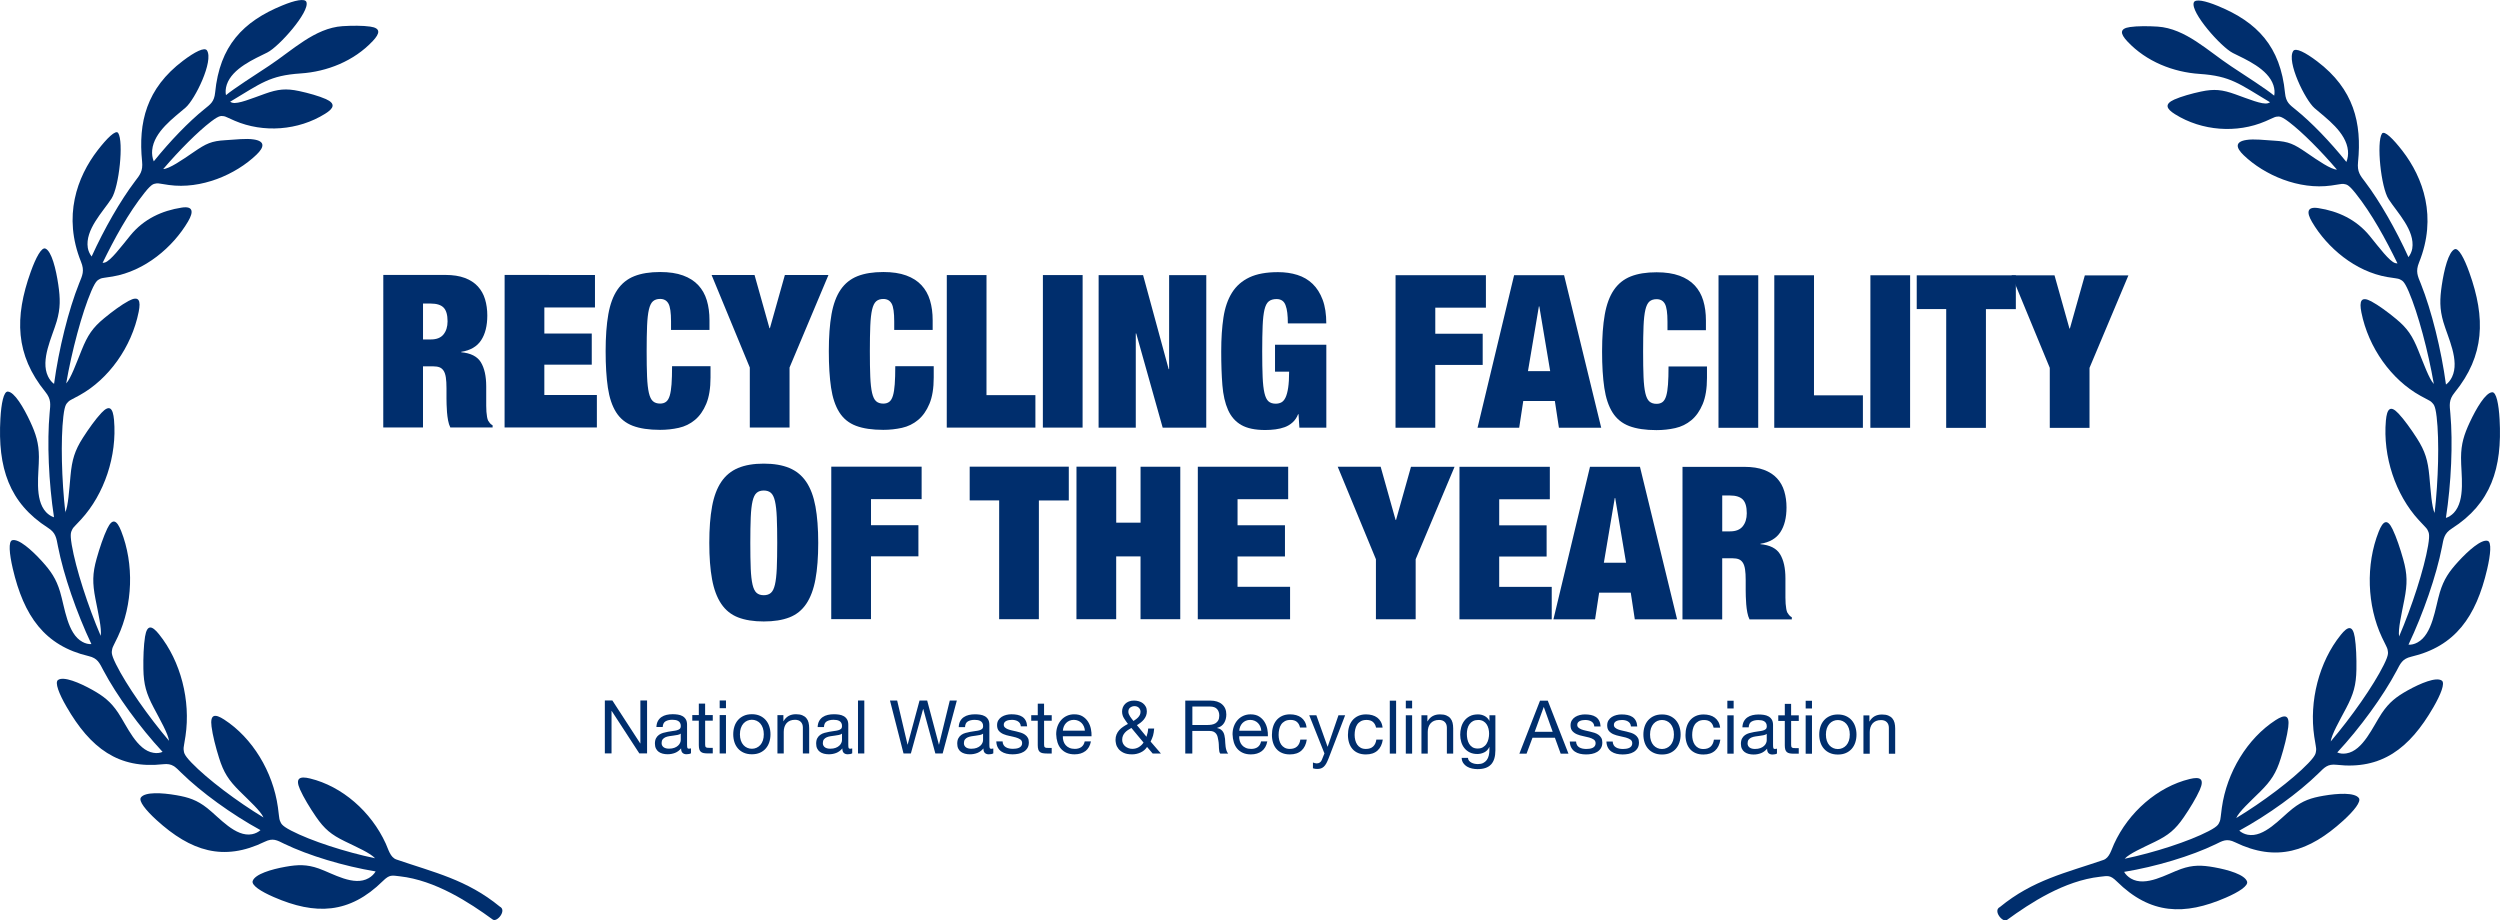 <?xml version="1.0" encoding="UTF-8"?> <svg xmlns="http://www.w3.org/2000/svg" id="Layer_2" data-name="Layer 2" viewBox="0 0 1920 706.89"><defs><style> .cls-1 { fill-rule: evenodd; } .cls-1, .cls-2 { fill: #002e6d; stroke-width: 0px; } </style></defs><g id="Layer_1-2" data-name="Layer 1"><g><g><path class="cls-1" d="M1869.76,394.17c2.9-24.99,3.71-55.79,1.59-73.98-1.16-9.99-2.63-9.71-4-11.44-.66-.84-3.9-2.23-8.46-4.8-22.3-12.34-39.93-36.94-45.34-64-1.77-8.81-.25-12.72,7.66-8.48,5.42,2.9,12.87,8.37,18.9,13.39,8.82,7.25,12.67,13.11,17.22,24.44,4.15,10.27,8.26,21.76,11.85,25.61-4.25-24.77-12.1-54.29-19.24-70.91-3.9-9.09-5.22-8.37-6.99-9.54-.86-.56-4.36-.84-9.38-1.68-24.68-4.19-46.31-22.5-57.92-42.3-4.46-7.59-3.8-12,4.87-10.65,15.15,2.35,29.09,8.71,39.47,21.43,7.35,9.04,15.1,19.42,19.46,20.76.61.17,1.22.28,1.82.28-8.91-18.25-19.65-38.17-32.32-54.01-6.03-7.53-7.09-6.47-9.12-7.03-.96-.28-4.36.56-9.43,1.23-24.78,3.45-51.29-7.94-67.25-23.28-6.18-5.92-6.64-10.38,2.03-11.72,5.98-.95,14.04.12,21.64.56,11,.62,15,2.63,24.53,9.16,9.17,6.31,18.75,12.89,23.41,13.06-12.41-14.51-26.5-28.68-36.73-36.5-7.09-5.41-7.85-4.13-9.83-4.13-.91,0-3.9,1.62-8.36,3.51-21.95,9.42-48.76,7.52-69.43-5.43-6.74-4.19-8.26-7.81-.55-11.27,5.27-2.34,13.43-4.63,20.48-6.13,10.19-2.17,16.37-1.5,26.45,2.13,9.88,3.52,20.62,8.04,24.83,6.87.66-.17,1.22-.45,1.77-.78-23.76-14.23-30.2-20.15-54.12-21.77-20.22-1.34-40.9-9.44-55.44-24.95-5.57-5.92-6.18-9.88,1.98-11.05,5.63-.84,14.09-.78,21.23-.33,21.39,1.4,38.71,18.76,56.5,30.48,10.89,7.2,27.01,17.53,33.04,22.55.51-2.4.31-5.19-.61-8.03-4.2-12.61-21.28-19.81-31.11-24.72-9.07-4.52-32.73-31.31-30.04-38.78,1.07-3.01,8.92-1.34,18.5,2.63,30.25,12.39,48.09,31.14,51.57,66.91.71,7.2,3.6,8.98,8.26,12.78,12.06,9.71,26.35,24.55,38.86,40.12,1.07-2.57,1.52-5.69,1.22-8.65-1.36-14.17-16.72-24.89-25.69-32.7-7.19-6.25-21.63-35.77-16.36-43.85,1.83-2.79,9.48,1.17,18.39,7.93,28.22,21.32,34.4,47.49,31.4,77.28-.76,7.64,1.57,10.27,5.52,15.45,11.09,14.68,23.51,36.32,33.18,57.64,1.47-1.9,2.53-4.18,2.94-6.58,2.23-14-11.55-27.67-18.18-37.94-5.88-9.04-9.42-43.69-5.11-50.32,1.83-2.79,8.72,4.13,15.71,13.17,16.01,20.76,26.85,50.89,12.8,85.75-2.84,7.03-1.07,10.38,1.42,16.51,8.15,20.42,15.65,50.55,19.24,77.27,1.82-1.28,3.45-3.29,4.66-5.8,6.03-12.61-3.18-30.29-6.68-42.29-2.94-10.1-2.73-17.57-1.21-28.01,1.78-12.11,5.18-25.89,9.94-27.84,2.94-1.17,7.3,6.81,11.25,17.91,12.56,35.04,11.79,63.77-11.28,92.16-4.66,5.74-3.9,9.48-3.3,16.23,2.02,22.2.7,53.45-3.42,80.06,2.08-.61,4.21-1.95,6.08-3.9,9.28-9.93,5.43-29.85,5.54-42.45.05-10.6,2.34-17.68,6.7-27.06,5.07-10.88,12.17-22.87,17.24-23.09,3.14-.17,5.01,8.98,5.67,20.81,2.12,37.6-6.66,64.66-36.61,83.79-6.03,3.85-6.39,7.7-7.66,14.28-4.26,21.81-14.36,51.04-25.71,74.97,2.18.17,4.56-.39,6.89-1.67,11.61-6.25,13.59-26.55,17.19-38.49,3.04-10.1,7.2-16.01,13.94-23.43,7.86-8.64,18-17.57,22.86-16.12,2.99.95,2.23,10.21-.46,21.76-8.52,36.48-24.49,59.24-58.35,67.21-6.84,1.62-8.21,5.13-11.3,10.99-10.19,19.24-27.94,43.68-45.48,62.53,2.03.89,4.46,1.17,6.99.73,12.82-2.01,20.38-20.64,27.17-30.79,5.73-8.53,11.31-12.77,19.87-17.57,9.93-5.52,22.05-10.59,26.3-7.53,2.58,1.9-.71,10.49-6.54,20.53-18.35,31.8-39.95,48.02-74.36,44.11-6.94-.78-9.28,2.12-13.84,6.58-15.11,14.84-38.83,32.02-60.83,44,1.67,1.51,3.9,2.63,6.44,3.13,12.72,2.46,25.14-12.72,34.47-20.02,7.86-6.19,14.34-8.31,23.82-9.92,11-1.89,23.92-2.61,27.11,1.79,1.93,2.68-3.65,9.71-11.97,17.29-26.36,23.98-51.45,32.06-83.12,16.66-6.39-3.13-9.43-1.18-15,1.56-18.55,8.98-45.97,17.23-70.2,21.18,1.17,2.01,2.99,3.8,5.27,5.14,11.45,6.64,27.52-3.51,38.42-7.35,9.17-3.23,16.02-3.01,25.44-1.33,11,1.96,23.51,5.69,25.29,10.94,1.11,3.23-6.18,8.03-16.27,12.38-31.83,13.83-57.93,13.04-83.72-12.41-5.22-5.14-6.89-4.3-12.97-3.63-27.37,3.06-53.42,20.07-71.42,33.18-3.24,2.4-11.05-7.14-5.42-9.93,25.35-20.81,50.79-26.27,79.42-36.13,4.76-1.61,6.18-7.86,8.21-12.27,11.21-24.54,33.56-43.96,58.14-49.92,8.01-1.95,11.55-.28,7.7,8.42-2.64,5.97-7.61,14.17-12.17,20.81-6.59,9.65-11.91,13.94-22.2,18.96-9.33,4.57-19.77,9.09-23.27,13.05,22.5-4.68,49.31-13.32,64.42-21.18,8.26-4.29,7.6-5.75,8.67-7.7.51-.95.76-4.79,1.52-10.32,3.81-27.17,19.58-53.22,41.32-67.27,7.1-4.57,10.9-4.18,9.68,5.36-.81,6.58-3.25,16.07-5.73,23.93-3.55,11.44-7.45,17.29-15.77,25.6-7.6,7.53-16.27,15.34-18.45,20.31,20.07-12.1,43.19-29.45,55.3-42.05,6.64-6.92,5.63-8.03,6.08-10.26.2-1.06-.66-4.8-1.47-10.32-4-27.11,3.66-57.29,20.39-78.04,5.42-6.75,9.17-7.7,10.74,1.84,1.06,6.53,1.41,16.35,1.26,24.72-.21,12.11-2.24,18.97-7.86,29.68-5.12,9.71-11.15,20.14-11.87,25.6,15.66-18.35,32.8-42.73,40.76-58.79,4.41-8.87,3.09-9.54,2.89-11.83-.1-1.06-1.98-4.35-4.31-9.32-11.45-24.44-12.55-55.74-2.51-81.12,3.3-8.26,6.59-10.43,10.69-1.89,2.84,5.86,5.93,15.06,8.15,23.04,3.24,11.55,3.24,18.8.9,30.91-2.13,10.99-4.97,22.93-4.06,28.4,9.79-22.76,19.22-51.77,22.27-69.79,1.68-9.87.26-10.15-.55-12.27-.41-1-3.09-3.46-6.69-7.42-17.73-19.36-27.61-48.71-25.17-76.33.81-8.98,3.35-12.16,9.63-5.46,4.36,4.58,9.88,12.33,14.24,19.14,6.33,9.93,8.36,16.8,9.52,29.07,1.06,11.16,1.72,23.49,4.1,28.4l-.15.06Z"></path><path class="cls-1" d="M50.05,393.64c2.38-4.91,3.05-17.24,4.11-28.4,1.17-12.27,3.2-19.13,9.53-29.06,4.36-6.81,9.89-14.56,14.25-19.13,6.29-6.69,8.82-3.51,9.63,5.47,2.43,27.62-7.47,56.96-25.21,76.31-3.6,3.96-6.29,6.41-6.69,7.42-.81,2.12-2.23,2.4-.56,12.27,3.04,18.02,12.46,47.03,22.23,69.8.91-5.47-1.92-17.41-4.05-28.4-2.33-12.11-2.33-19.36.92-30.91,2.23-7.98,5.33-17.18,8.17-23.04,4.11-8.53,7.4-6.36,10.69,1.9,10.03,25.39,8.9,56.68-2.56,81.12-2.33,4.96-4.21,8.26-4.31,9.32-.2,2.29-1.52,2.96,2.89,11.83,7.95,16.07,25.08,40.45,40.73,58.81-.71-5.47-6.74-15.9-11.85-25.61-5.62-10.71-7.65-17.58-7.85-29.68-.15-8.37.21-18.19,1.27-24.71,1.57-9.54,5.32-8.59,10.74-1.84,16.72,20.76,24.36,50.94,20.35,78.05-.81,5.52-1.67,9.26-1.47,10.32.46,2.23-.56,3.35,6.08,10.27,12.11,12.61,35.21,29.97,55.28,42.08-2.18-4.97-10.84-12.78-18.44-20.32-8.31-8.31-12.21-14.17-15.75-25.61-2.48-7.87-4.91-17.35-5.72-23.94-1.21-9.54,2.59-9.93,9.68-5.35,21.74,14.06,37.49,40.12,41.29,67.29.76,5.52,1.01,9.37,1.52,10.32,1.06,1.95.4,3.41,8.66,7.7,15.1,7.87,41.91,16.52,64.41,21.22-3.5-3.96-13.93-8.49-23.26-13.06-10.29-5.02-15.61-9.32-22.19-18.97-4.56-6.64-9.52-14.84-12.16-20.81-3.85-8.7-.3-10.38,7.71-8.42,24.58,5.97,46.92,25.4,58.12,49.95,2.03,4.41,3.44,10.66,8.21,12.27,28.63,9.88,54.07,15.36,79.41,36.18,5.62,2.79-2.18,12.33-5.43,9.93-17.99-13.11-44.03-30.14-71.4-33.21-6.08-.67-7.75-1.51-12.97,3.62-25.8,25.43-51.9,26.21-83.73,12.36-10.08-4.35-17.38-9.15-16.26-12.39,1.78-5.25,14.29-8.98,25.29-10.93,9.43-1.67,16.27-1.89,25.44,1.35,10.9,3.85,26.96,14.01,38.41,7.37,2.28-1.34,4.11-3.12,5.27-5.13-24.22-3.97-51.64-12.23-70.19-21.22-5.57-2.74-8.61-4.69-15-1.56-31.68,15.39-56.76,7.29-83.11-16.7-8.31-7.59-13.88-14.62-11.96-17.3,3.19-4.41,16.12-3.68,27.11-1.78,9.48,1.62,15.96,3.74,23.82,9.94,9.32,7.31,21.74,22.49,34.46,20.04,2.53-.5,4.76-1.62,6.44-3.13-21.99-12-45.71-29.19-60.8-44.03-4.56-4.46-6.89-7.37-13.83-6.59-34.41,3.9-56-12.34-74.34-44.15-5.83-10.04-9.12-18.64-6.53-20.53,4.26-3.07,16.37,2.01,26.3,7.54,8.56,4.8,14.14,9.04,19.86,17.58,6.79,10.16,14.33,28.79,27.16,30.8,2.53.45,4.97.17,6.99-.72-17.53-18.86-35.26-43.3-45.44-62.55-3.09-5.86-4.46-9.37-11.3-10.99-33.85-7.99-49.81-30.75-58.31-67.24-2.68-11.55-3.44-20.81-.45-21.76,4.87-1.45,15,7.48,22.85,16.13,6.74,7.42,10.89,13.34,13.93,23.44,3.6,11.94,5.57,32.25,17.17,38.5,2.33,1.28,4.71,1.84,6.89,1.68-11.35-23.94-21.42-53.17-25.67-74.99-1.27-6.58-1.62-10.43-7.65-14.28C6.93,386.21-1.83,359.15.31,321.55c.66-11.83,2.54-20.98,5.68-20.81,5.07.22,12.16,12.22,17.22,23.1,4.36,9.37,6.63,16.46,6.68,27.06.1,12.61-3.76,32.52,5.51,42.46,1.87,1.95,4,3.29,6.08,3.91-4.1-26.61-5.41-57.86-3.37-80.06.61-6.75,1.37-10.49-3.29-16.24-23.05-28.4-23.8-57.13-11.23-92.17,3.96-11.1,8.32-19.08,11.26-17.91,4.76,1.95,8.16,15.73,9.93,27.84,1.52,10.43,1.72,17.91-1.22,28.01-3.5,11.99-12.73,29.68-6.7,42.29,1.22,2.51,2.84,4.52,4.66,5.8,3.61-26.72,11.11-56.85,19.28-77.26,2.49-6.14,4.26-9.48,1.42-16.51-14.03-34.87-3.18-65,12.84-85.74,7-9.04,13.89-15.95,15.71-13.16,4.31,6.64.75,41.28-5.13,50.32-6.64,10.26-20.43,23.93-18.2,37.93.41,2.4,1.47,4.69,2.94,6.58,9.69-21.31,22.11-42.95,33.21-57.62,3.95-5.19,6.29-7.81,5.53-15.45-2.98-29.79,3.21-55.96,31.44-77.26,8.92-6.75,16.57-10.71,18.4-7.92,5.27,8.09-9.18,37.6-16.38,43.85-8.97,7.81-24.33,18.52-25.7,32.69-.3,2.96.15,6.08,1.21,8.65,12.52-15.56,26.82-30.4,38.88-40.1,4.66-3.79,7.55-5.58,8.26-12.77,3.51-35.76,21.35-54.5,51.61-66.88,9.58-3.96,17.44-5.63,18.5-2.62,2.68,7.48-20.99,34.25-30.06,38.77-9.83,4.91-26.91,12.1-31.12,24.71-.91,2.85-1.12,5.63-.61,8.03,6.03-5.02,22.15-15.34,33.05-22.53,17.79-11.71,35.13-29.06,56.52-30.45,7.15-.44,15.61-.5,21.23.34,8.16,1.17,7.55,5.13,1.97,11.05-14.55,15.51-35.23,23.59-55.45,24.92-23.92,1.61-30.36,7.52-54.13,21.74.56.33,1.11.61,1.77.78,4.21,1.17,14.95-3.34,24.83-6.86,10.09-3.62,16.27-4.29,26.46-2.11,7.04,1.51,15.2,3.8,20.47,6.14,7.7,3.46,6.18,7.09-.56,11.27-20.68,12.94-47.49,14.83-69.43,5.39-4.46-1.9-7.45-3.52-8.36-3.52-1.98,0-2.74-1.28-9.83,4.13-10.24,7.81-24.33,21.97-36.75,36.48,4.66-.17,14.24-6.75,23.42-13.05,9.53-6.53,13.53-8.53,24.53-9.14,7.6-.44,15.66-1.5,21.64-.55,8.67,1.34,8.21,5.8,2.02,11.72-15.97,15.34-42.48,26.71-67.26,23.25-5.07-.67-8.46-1.51-9.43-1.23-2.03.56-3.09-.5-9.12,7.03-12.67,15.84-23.42,35.75-32.35,54,.61,0,1.22-.11,1.82-.28,4.36-1.34,12.12-11.71,19.47-20.75,10.39-12.72,24.33-19.07,39.49-21.41,8.67-1.34,9.32,3.07,4.86,10.66-11.61,19.8-33.26,38.1-57.94,42.27-5.02.84-8.51,1.11-9.38,1.67-1.77,1.17-3.09.45-7,9.54-7.15,16.62-15.01,46.13-19.28,70.9,3.6-3.85,7.71-15.34,11.87-25.6,4.56-11.32,8.42-17.18,17.24-24.43,6.03-5.02,13.48-10.49,18.91-13.38,7.91-4.24,9.43-.33,7.65,8.48-5.43,27.06-23.07,51.66-45.37,63.98-4.56,2.56-7.81,3.96-8.46,4.8-1.37,1.73-2.84,1.45-4.01,11.44-2.13,18.19-1.33,48.98,1.55,73.98l-.15-.06Z"></path></g><g><path class="cls-2" d="M342.1,211.15c5.8,0,10.75.77,14.85,2.3s7.44,3.69,10,6.48c2.57,2.79,4.43,6.1,5.58,9.92,1.15,3.83,1.72,7.99,1.72,12.47,0,7.87-1.59,14.22-4.76,19.03s-8.26,7.76-15.26,8.85v.33c7.33.66,12.36,3.23,15.09,7.71,2.73,4.49,4.1,10.66,4.1,18.54v10.01c0,1.53,0,3.12,0,4.76,0,1.64.05,3.2.16,4.67.11,1.48.27,2.82.49,4.02.22,1.21.49,2.13.82,2.79.44.66.87,1.29,1.31,1.89.44.6,1.15,1.18,2.13,1.72v1.64h-32.48c-.77-1.54-1.34-3.34-1.72-5.42-.38-2.07-.66-4.15-.82-6.23-.16-2.07-.27-4.07-.32-5.99-.06-1.91-.08-3.47-.08-4.67v-7.87c0-3.28-.16-6.01-.49-8.2-.33-2.19-.9-3.91-1.72-5.17-.82-1.26-1.86-2.13-3.11-2.63-1.26-.49-2.82-.74-4.68-.74h-8.04s0,46.92,0,46.92h-30.52s.03-117.14.03-117.14h47.74ZM330.93,260.69c4.37,0,7.6-1.28,9.68-3.85,2.08-2.57,3.12-5.93,3.12-10.09,0-4.92-1.02-8.42-3.03-10.5-2.02-2.08-5.33-3.12-9.92-3.12h-5.9s0,27.56,0,27.56h6.07Z"></path><path class="cls-2" d="M456.94,211.18v24.94s-38.88,0-38.88,0v20.01s36.41,0,36.41,0v23.95s-36.42,0-36.42,0v23.29s40.35.01,40.35.01v24.94s-70.88-.02-70.88-.02l.03-117.13,69.4.02Z"></path><path class="cls-2" d="M513.37,233.18c-1.31-2.41-3.45-3.61-6.4-3.61-2.3,0-4.13.6-5.5,1.8-1.37,1.21-2.41,3.34-3.12,6.4-.71,3.06-1.17,7.19-1.39,12.38-.22,5.2-.33,11.73-.33,19.6,0,7.87.1,14.41.32,19.6.22,5.2.68,9.33,1.39,12.39.71,3.06,1.75,5.2,3.12,6.4,1.37,1.21,3.2,1.81,5.5,1.81,1.86,0,3.39-.46,4.6-1.39,1.2-.93,2.13-2.48,2.79-4.67.66-2.18,1.12-5.11,1.39-8.78.27-3.66.41-8.28.41-13.86h29.53v8.7c0,8.2-1.1,14.93-3.28,20.18-2.19,5.25-5.09,9.38-8.7,12.38-3.61,3.01-7.74,5.03-12.39,6.07-4.66,1.04-9.44,1.55-14.36,1.55-8.53,0-15.52-1.04-20.99-3.12-5.47-2.08-9.74-5.55-12.8-10.42-3.06-4.87-5.16-11.15-6.31-18.87-1.15-7.71-1.72-17.03-1.72-27.97,0-11.16.69-20.62,2.06-28.38,1.38-7.76,3.7-14.05,6.98-18.86,3.29-4.81,7.61-8.28,12.97-10.41,5.36-2.13,11.98-3.2,19.85-3.19,6.89,0,12.74.88,17.55,2.63,4.81,1.75,8.72,4.24,11.73,7.47,3.01,3.23,5.19,7.11,6.56,11.65,1.37,4.54,2.05,9.65,2.05,15.34v7.38h-29.53v-6.57c0-6.67-.65-11.21-1.96-13.62Z"></path><path class="cls-2" d="M546.51,211.2h32.98s11.47,40.86,11.47,40.86h.33l11.49-40.84h33.47s-29.88,71.04-29.88,71.04v46.1s-30.52,0-30.52,0v-46.1s-29.34-71.04-29.34-71.04Z"></path><path class="cls-2" d="M684.79,233.22c-1.31-2.41-3.45-3.61-6.4-3.61-2.3,0-4.13.6-5.5,1.8-1.37,1.21-2.41,3.34-3.12,6.39-.71,3.06-1.17,7.19-1.39,12.38-.22,5.2-.33,11.73-.33,19.6,0,7.87.1,14.41.32,19.6.22,5.2.68,9.33,1.39,12.39.71,3.07,1.75,5.2,3.12,6.4,1.37,1.21,3.2,1.8,5.5,1.8,1.86,0,3.39-.46,4.6-1.39,1.2-.93,2.13-2.49,2.79-4.68.66-2.18,1.12-5.11,1.39-8.78.27-3.66.41-8.28.41-13.86h29.53v8.7c0,8.2-1.1,14.93-3.29,20.17-2.19,5.25-5.09,9.38-8.7,12.38-3.61,3.01-7.74,5.03-12.39,6.07-4.66,1.03-9.44,1.55-14.36,1.55-8.53,0-15.52-1.04-20.99-3.12-5.47-2.07-9.74-5.55-12.8-10.42s-5.16-11.16-6.31-18.87c-1.15-7.71-1.72-17.03-1.72-27.97,0-11.16.69-20.62,2.06-28.38,1.38-7.76,3.7-14.05,6.98-18.86,3.29-4.81,7.61-8.28,12.97-10.41,5.36-2.13,11.98-3.19,19.85-3.19,6.89,0,12.74.88,17.55,2.63,4.81,1.75,8.72,4.24,11.73,7.47,3.01,3.23,5.19,7.11,6.56,11.65,1.37,4.54,2.05,9.65,2.05,15.34v7.38h-29.53v-6.57c0-6.67-.65-11.21-1.96-13.61Z"></path><path class="cls-2" d="M757.64,211.26l-.02,92.19h37.57s0,24.95,0,24.95l-68.08-.02.03-117.13h30.52Z"></path><path class="cls-2" d="M831.46,211.28l-.03,117.13h-30.51s.03-117.14.03-117.14h30.51Z"></path><path class="cls-2" d="M877.88,211.29l19.66,72.19h.33l.02-72.18h28.54s-.03,117.14-.03,117.14h-33.46s-20.33-72.36-20.33-72.36h-.33v72.35s-28.56,0-28.56,0l.03-117.13h34.13Z"></path><path class="cls-2" d="M1018.62,264.81v63.65s-20.69,0-20.69,0l-.66-10.34h-.33c-.98,2.52-2.38,4.59-4.18,6.23-1.81,1.64-3.83,2.87-6.07,3.69-2.24.82-4.65,1.39-7.22,1.72s-5.17.49-7.8.49c-7.76,0-13.88-1.29-18.37-3.86-4.48-2.57-7.88-6.43-10.17-11.57-2.29-5.14-3.74-11.49-4.34-19.03-.6-7.55-.9-16.19-.89-25.92,0-9.84.57-18.54,1.72-26.09,1.15-7.54,3.34-13.88,6.57-19.03,3.22-5.14,7.69-9.04,13.37-11.73,5.68-2.68,13.01-4.02,21.98-4.01,5.36,0,10.31.71,14.84,2.14s8.45,3.72,11.73,6.89c3.28,3.17,5.85,7.25,7.7,12.22,1.86,4.98,2.78,11.02,2.78,18.13h-29.53c0-6.24-.55-10.78-1.64-13.62-1.09-3.39-3.45-5.08-7.05-5.09-2.52,0-4.51.6-5.99,1.8s-2.57,3.33-3.28,6.39c-.71,3.06-1.18,7.19-1.39,12.38-.22,5.2-.34,11.73-.34,19.6,0,7.87.11,14.41.33,19.6.21,5.2.68,9.33,1.39,12.39.71,3.06,1.74,5.2,3.11,6.4,1.37,1.21,3.2,1.8,5.5,1.8,1.64,0,3.09-.33,4.35-.98,1.26-.66,2.32-1.89,3.2-3.69.87-1.8,1.56-4.32,2.05-7.54.49-3.22.74-7.36.74-12.39h-10.83s0-20.67,0-20.67h39.37Z"></path><path class="cls-2" d="M1141.18,211.36v24.94s-38.88-.01-38.88-.01v20.01s36.41,0,36.41,0v23.95s-36.42,0-36.42,0v48.23s-30.53,0-30.53,0l.03-117.13,69.4.02Z"></path><path class="cls-2" d="M1201.22,211.37l28.51,117.14h-32.48s-3.11-20.52-3.11-20.52h-24.28s-3.12,20.5-3.12,20.5h-31.99s28.08-117.13,28.08-117.13h38.39ZM1181.86,235.32l-8.38,49.7h17.06s-8.35-49.7-8.35-49.7h-.33Z"></path><path class="cls-2" d="M1278.65,233.38c-1.31-2.41-3.45-3.61-6.4-3.61-2.3,0-4.13.6-5.5,1.8-1.37,1.21-2.41,3.34-3.12,6.4-.71,3.06-1.17,7.19-1.39,12.38-.22,5.2-.33,11.73-.33,19.6,0,7.87.1,14.41.32,19.6.22,5.2.68,9.33,1.39,12.39.71,3.06,1.75,5.2,3.12,6.4,1.37,1.21,3.2,1.81,5.5,1.81,1.86,0,3.39-.46,4.6-1.39,1.2-.93,2.13-2.48,2.79-4.67.66-2.18,1.12-5.11,1.39-8.78.27-3.66.41-8.28.41-13.86h29.53v8.7c0,8.2-1.1,14.93-3.29,20.18-2.19,5.25-5.09,9.38-8.7,12.38-3.61,3.01-7.74,5.03-12.39,6.07-4.66,1.04-9.44,1.55-14.36,1.55-8.53,0-15.52-1.04-20.99-3.12-5.47-2.08-9.74-5.55-12.8-10.42-3.06-4.87-5.16-11.15-6.31-18.87-1.15-7.71-1.72-17.03-1.72-27.97,0-11.16.69-20.62,2.06-28.38,1.38-7.76,3.7-14.05,6.98-18.86,3.29-4.81,7.61-8.28,12.97-10.41,5.36-2.13,11.98-3.2,19.85-3.19,6.89,0,12.74.88,17.55,2.63,4.81,1.75,8.72,4.24,11.73,7.47,3.01,3.23,5.19,7.11,6.56,11.65,1.37,4.54,2.05,9.65,2.05,15.34v7.38h-29.53v-6.57c0-6.67-.65-11.21-1.96-13.61Z"></path><path class="cls-2" d="M1350.34,211.41l-.03,117.13h-30.51s.03-117.14.03-117.14h30.51Z"></path><path class="cls-2" d="M1393.16,211.42l-.02,92.19h37.57s0,24.95,0,24.95l-68.08-.02.03-117.13h30.52Z"></path><path class="cls-2" d="M1466.98,211.44l-.03,117.13h-30.51s.03-117.14.03-117.14h30.51Z"></path><path class="cls-2" d="M1472.05,237.37v-25.92s76.12.02,76.12.02v25.92s-22.97,0-22.97,0l-.02,91.21h-30.51s.02-91.22.02-91.22h-22.64Z"></path><path class="cls-2" d="M1544.89,211.46h32.98s11.47,40.86,11.47,40.86h.33l11.49-40.84h33.47s-29.88,71.03-29.88,71.03v46.1s-30.52,0-30.52,0v-46.1s-29.34-71.04-29.34-71.04Z"></path></g><g><path class="cls-2" d="M546.87,388.94c1.42-7.71,3.78-14,7.06-18.86,3.28-4.86,7.6-8.42,12.96-10.66,5.36-2.24,11.92-3.36,19.69-3.35,7.76,0,14.33,1.12,19.68,3.36,5.36,2.25,9.68,5.8,12.96,10.67,3.28,4.87,5.63,11.15,7.05,18.86,1.42,7.71,2.13,17.03,2.13,27.97,0,10.94-.71,20.26-2.14,27.97-1.42,7.71-3.78,14-7.06,18.86-3.28,4.87-7.6,8.34-12.96,10.41-5.36,2.07-11.93,3.12-19.69,3.11-7.77,0-14.32-1.05-19.68-3.12-5.36-2.07-9.68-5.55-12.96-10.42-3.28-4.86-5.63-11.15-7.05-18.86s-2.13-17.03-2.12-27.97c0-10.93.71-20.26,2.14-27.97ZM576.55,436.53c.22,5.19.68,9.32,1.39,12.39.71,3.06,1.75,5.19,3.12,6.4,1.37,1.2,3.2,1.8,5.5,1.8s4.13-.6,5.5-1.8c1.37-1.2,2.41-3.33,3.11-6.4.71-3.06,1.17-7.19,1.4-12.39.22-5.19.33-11.73.34-19.61,0-7.87-.11-14.41-.33-19.6s-.68-9.32-1.39-12.39c-.7-3.06-1.74-5.19-3.11-6.4-1.37-1.21-3.2-1.81-5.5-1.81s-4.13.6-5.5,1.81c-1.37,1.2-2.41,3.33-3.12,6.4-.71,3.06-1.17,7.19-1.39,12.39s-.33,11.73-.33,19.6c0,7.88.1,14.41.32,19.61Z"></path><path class="cls-2" d="M707.81,358.39v24.94s-38.88,0-38.88,0v20.01s36.41,0,36.41,0v23.95s-36.42,0-36.42,0v48.23s-30.53,0-30.53,0l.03-117.13,69.4.02Z"></path><path class="cls-2" d="M744.72,384.32v-25.92s76.12.02,76.12.02v25.92s-22.97,0-22.97,0l-.02,91.21h-30.51s.02-91.22.02-91.22h-22.64Z"></path><path class="cls-2" d="M857.26,358.43v42.98s18.69,0,18.69,0v-42.98s30.52,0,30.52,0l-.03,117.13h-30.51s0-48.24,0-48.24h-18.7s0,48.23,0,48.23h-30.52s.03-117.14.03-117.14h30.52Z"></path><path class="cls-2" d="M989.32,358.46v24.94s-38.88,0-38.88,0v20.01s36.41,0,36.41,0v23.95s-36.42,0-36.42,0v23.3s40.35,0,40.35,0v24.94s-70.88-.02-70.88-.02l.03-117.13,69.4.02Z"></path><path class="cls-2" d="M1027.37,358.47h32.98s11.47,40.86,11.47,40.86h.33l11.49-40.85h33.47s-29.88,71.03-29.88,71.03v46.1s-30.52,0-30.52,0v-46.1s-29.34-71.04-29.34-71.04Z"></path><path class="cls-2" d="M1190.27,358.51v24.94s-38.88,0-38.88,0v20.01s36.41,0,36.41,0v23.95s-36.42,0-36.42,0v23.3s40.35,0,40.35,0v24.94s-70.88-.02-70.88-.02l.03-117.13,69.4.02Z"></path><path class="cls-2" d="M1259.5,358.53l28.51,117.14h-32.48s-3.11-20.52-3.11-20.52h-24.28s-3.12,20.5-3.12,20.5h-31.99s28.08-117.13,28.08-117.13h38.39ZM1240.14,382.48l-8.38,49.7h17.06s-8.35-49.7-8.35-49.7h-.33Z"></path><path class="cls-2" d="M1339.89,358.55c5.8,0,10.75.77,14.85,2.3,4.1,1.53,7.44,3.69,10,6.48,2.57,2.79,4.43,6.1,5.58,9.93,1.15,3.83,1.72,7.98,1.72,12.47,0,7.87-1.59,14.22-4.76,19.03s-8.26,7.76-15.26,8.85v.33c7.33.65,12.36,3.22,15.09,7.71,2.73,4.48,4.1,10.66,4.1,18.53v10.01c0,1.53,0,3.11,0,4.76,0,1.64.05,3.2.16,4.68.11,1.48.27,2.81.49,4.02.22,1.21.49,2.13.82,2.79.44.66.87,1.29,1.31,1.89.44.6,1.15,1.18,2.13,1.72v1.64h-32.48c-.77-1.54-1.34-3.34-1.72-5.42-.38-2.07-.66-4.15-.82-6.23-.16-2.07-.27-4.07-.32-5.98-.06-1.92-.08-3.47-.08-4.68v-7.88c0-3.28-.16-6.01-.49-8.2-.33-2.19-.9-3.91-1.72-5.17-.82-1.26-1.86-2.13-3.11-2.63-1.26-.49-2.82-.74-4.68-.74h-8.04s0,46.91,0,46.91h-30.52s.03-117.14.03-117.14h47.74ZM1328.72,408.09c4.37,0,7.6-1.28,9.68-3.85,2.08-2.57,3.12-5.93,3.12-10.09,0-4.92-1.02-8.42-3.03-10.5-2.02-2.07-5.33-3.12-9.92-3.12h-5.9v27.56s6.06,0,6.06,0Z"></path></g><g><path class="cls-2" d="M470.29,537.95l21.41,32.99h.11v-32.98h5.14v40.67h-5.94l-21.24-32.65h-.11v32.64h-5.14v-40.67h5.76Z"></path><path class="cls-2" d="M530.66,578.52c-.83.49-1.99.74-3.47.74-1.25,0-2.25-.35-2.99-1.05-.74-.7-1.11-1.85-1.11-3.45-1.33,1.59-2.87,2.74-4.64,3.45-1.77.69-3.68,1.05-5.73,1.05-1.33,0-2.59-.15-3.79-.46-1.19-.31-2.23-.78-3.1-1.43-.87-.64-1.57-1.49-2.08-2.53-.51-1.04-.77-2.3-.77-3.79,0-1.67.29-3.04.86-4.1s1.32-1.93,2.25-2.59c.93-.66,1.99-1.17,3.19-1.51,1.19-.34,2.42-.63,3.67-.85,1.33-.27,2.59-.46,3.79-.6s2.25-.32,3.16-.57c.91-.24,1.63-.61,2.16-1.08s.8-1.17.8-2.08c0-1.06-.2-1.92-.6-2.56-.4-.64-.91-1.14-1.54-1.48-.63-.34-1.33-.57-2.11-.68-.78-.12-1.55-.18-2.3-.18-2.05,0-3.76.39-5.13,1.17-1.37.78-2.11,2.25-2.22,4.41h-4.84c.08-1.82.46-3.36,1.14-4.61.69-1.26,1.6-2.27,2.74-3.05,1.15-.78,2.44-1.34,3.91-1.68,1.46-.34,3.03-.51,4.7-.51,1.33,0,2.65.1,3.96.29,1.31.19,2.5.57,3.56,1.16,1.06.58,1.91,1.41,2.56,2.47.65,1.06.97,2.44.97,4.15v15.12c0,1.14.06,1.97.2,2.5s.58.8,1.34.8c.42,0,.92-.08,1.48-.23v3.76ZM522.81,563.42c-.61.46-1.4.79-2.39.99-.99.21-2.02.38-3.1.5-1.08.13-2.18.29-3.28.46-1.1.17-2.09.45-2.96.82-.87.37-1.59.92-2.14,1.61s-.83,1.65-.83,2.86c0,.8.16,1.47.48,2.01.32.55.74.99,1.25,1.33s1.11.58,1.8.74,1.4.23,2.17.23c1.6,0,2.96-.22,4.1-.65,1.14-.43,2.07-.98,2.79-1.64s1.26-1.38,1.6-2.15c.34-.78.52-1.5.52-2.18v-4.93Z"></path><path class="cls-2" d="M547.41,549.19v4.27h-5.86v18.28c0,.57.04,1.03.13,1.37s.28.61.54.8c.27.19.64.32,1.11.37.47.05,1.09.08,1.85.08h2.22v4.27h-3.7c-1.25,0-2.32-.09-3.22-.25-.9-.17-1.61-.49-2.17-.94s-.96-1.1-1.23-1.94c-.26-.83-.4-1.94-.4-3.3v-18.74s-5.01,0-5.01,0v-4.27s5.02,0,5.02,0v-8.83h4.84v8.83h5.86Z"></path><path class="cls-2" d="M557.55,549.19v29.45s-4.85,0-4.85,0v-29.45s4.85,0,4.85,0ZM552.71,543.89v-5.92h4.84v5.93h-4.84Z"></path><path class="cls-2" d="M564.04,557.88c.61-1.88,1.52-3.51,2.74-4.9,1.21-1.39,2.72-2.48,4.5-3.28,1.78-.8,3.83-1.19,6.15-1.19s4.41.4,6.18,1.2c1.76.8,3.25,1.89,4.47,3.28,1.21,1.38,2.13,3.02,2.73,4.9.61,1.88.92,3.9.92,6.07s-.31,4.18-.92,6.04c-.6,1.86-1.52,3.48-2.73,4.87-1.22,1.39-2.71,2.47-4.47,3.25-1.77.78-3.83,1.17-6.18,1.17s-4.37-.4-6.15-1.17c-1.79-.78-3.29-1.86-4.5-3.25-1.22-1.38-2.13-3.01-2.74-4.87-.6-1.86-.91-3.87-.91-6.04s.3-4.19.91-6.07ZM568.97,568.7c.47,1.38,1.13,2.54,1.96,3.47.83.93,1.81,1.64,2.93,2.14,1.12.49,2.3.74,3.56.74s2.44-.24,3.56-.74c1.12-.49,2.1-1.21,2.93-2.14s1.49-2.09,1.97-3.47c.47-1.39.71-2.97.71-4.76s-.24-3.37-.71-4.76c-.47-1.38-1.13-2.55-1.96-3.5s-1.82-1.67-2.93-2.17c-1.12-.49-2.31-.74-3.56-.74s-2.44.25-3.56.74c-1.12.49-2.1,1.21-2.93,2.16-.84.95-1.49,2.12-1.97,3.5-.47,1.39-.71,2.98-.71,4.76s.23,3.37.71,4.76Z"></path><path class="cls-2" d="M601.64,549.2v4.67s.11,0,.11,0c2.02-3.57,5.2-5.36,9.57-5.35,1.94,0,3.55.27,4.84.8,1.29.53,2.34,1.27,3.13,2.22.8.95,1.36,2.08,1.68,3.39.32,1.31.48,2.76.48,4.36v19.37h-4.85v-19.94c0-1.82-.53-3.26-1.59-4.33-1.06-1.06-2.53-1.6-4.39-1.6-1.48,0-2.76.22-3.84.68-1.08.46-1.99,1.1-2.71,1.94-.72.83-1.26,1.81-1.62,2.93s-.54,2.34-.54,3.68v16.63h-4.84v-29.45h4.57Z"></path><path class="cls-2" d="M654.49,578.55c-.83.49-1.99.74-3.47.74-1.25,0-2.25-.35-2.99-1.05-.74-.7-1.11-1.86-1.11-3.45-1.33,1.59-2.87,2.74-4.64,3.45-1.77.7-3.68,1.05-5.73,1.05-1.33,0-2.59-.15-3.79-.46-1.19-.31-2.23-.78-3.1-1.43-.87-.64-1.57-1.49-2.08-2.54-.51-1.04-.77-2.3-.77-3.79,0-1.67.29-3.04.86-4.1s1.32-1.92,2.25-2.59c.93-.66,1.99-1.17,3.19-1.51,1.19-.34,2.42-.63,3.67-.85,1.33-.27,2.59-.46,3.79-.6s2.25-.32,3.16-.57c.91-.24,1.63-.61,2.16-1.08s.8-1.17.8-2.08c0-1.06-.2-1.92-.6-2.56-.4-.64-.91-1.14-1.54-1.48-.63-.34-1.33-.57-2.11-.68-.78-.11-1.55-.17-2.3-.17-2.05,0-3.76.39-5.13,1.17-1.37.78-2.11,2.25-2.22,4.41h-4.84c.08-1.83.46-3.36,1.14-4.61.69-1.26,1.6-2.27,2.74-3.05,1.15-.78,2.44-1.34,3.91-1.68,1.46-.34,3.03-.51,4.7-.51,1.33,0,2.65.1,3.96.29,1.31.19,2.5.57,3.56,1.17,1.06.58,1.91,1.41,2.56,2.47.65,1.06.97,2.44.97,4.15v15.12c0,1.14.06,1.97.2,2.5s.58.8,1.34.8c.42,0,.92-.08,1.48-.23v3.76ZM646.64,563.45c-.61.46-1.4.79-2.39.99-.99.21-2.02.38-3.1.51-1.08.13-2.18.29-3.28.46-1.1.17-2.09.45-2.96.82-.87.37-1.59.92-2.14,1.61s-.83,1.65-.83,2.86c0,.8.16,1.47.48,2.01.32.55.74.99,1.25,1.33s1.11.58,1.8.74,1.4.23,2.17.23c1.6,0,2.96-.22,4.1-.65,1.14-.43,2.07-.98,2.79-1.64s1.26-1.38,1.6-2.15c.34-.78.52-1.5.52-2.18v-4.93Z"></path><path class="cls-2" d="M663.79,537.99v40.67h-4.85v-40.67h4.85Z"></path><path class="cls-2" d="M718.35,578.68l-9.28-34.18h-.11l-9.41,34.17h-5.64l-10.41-40.68h5.52s7.96,33.84,7.96,33.84h.11l9.12-33.83h5.86l8.99,33.84h.11l8.27-33.83h5.41l-10.89,40.67h-5.64Z"></path><path class="cls-2" d="M762.84,578.58c-.83.49-1.99.74-3.47.74-1.25,0-2.25-.36-2.99-1.06-.74-.7-1.11-1.85-1.11-3.45-1.33,1.59-2.87,2.74-4.64,3.45-1.77.7-3.68,1.05-5.73,1.05-1.33,0-2.59-.15-3.79-.46-1.19-.31-2.23-.79-3.1-1.43-.87-.64-1.57-1.49-2.08-2.53-.51-1.04-.77-2.3-.77-3.79,0-1.67.29-3.04.86-4.1s1.32-1.93,2.25-2.59c.93-.66,1.99-1.16,3.19-1.5,1.19-.34,2.42-.63,3.67-.85,1.33-.27,2.59-.46,3.79-.6s2.25-.32,3.16-.57c.91-.24,1.63-.61,2.16-1.08s.8-1.17.8-2.08c0-1.06-.2-1.92-.6-2.56-.4-.64-.91-1.14-1.54-1.48-.63-.34-1.33-.57-2.11-.68-.78-.11-1.55-.17-2.3-.17-2.05,0-3.76.39-5.13,1.17-1.37.78-2.11,2.25-2.22,4.41h-4.84c.08-1.83.46-3.36,1.14-4.62.69-1.26,1.6-2.27,2.74-3.04,1.15-.78,2.44-1.34,3.91-1.68,1.46-.34,3.03-.51,4.7-.51,1.33,0,2.65.1,3.96.29,1.31.19,2.5.57,3.56,1.16,1.06.58,1.91,1.41,2.56,2.48.65,1.06.97,2.44.97,4.15v15.12c0,1.14.06,1.97.2,2.5s.58.8,1.34.8c.42,0,.92-.08,1.48-.23v3.76ZM754.98,563.48c-.61.46-1.4.79-2.39.99-.99.21-2.02.38-3.1.51-1.08.13-2.18.29-3.28.46-1.1.17-2.09.45-2.96.82-.87.37-1.59.92-2.14,1.61s-.83,1.65-.83,2.86c0,.8.16,1.47.48,2.01.32.55.74.99,1.25,1.33s1.11.58,1.8.74,1.4.23,2.17.23c1.6,0,2.96-.22,4.1-.65,1.14-.43,2.07-.98,2.79-1.64s1.26-1.38,1.6-2.15c.34-.78.52-1.5.52-2.18v-4.93Z"></path><path class="cls-2" d="M770.7,572.11c.46.74,1.05,1.33,1.79,1.76.74.44,1.58.75,2.51.94.93.19,1.89.29,2.87.29.76,0,1.56-.06,2.4-.17.83-.11,1.6-.32,2.3-.62.7-.31,1.28-.75,1.74-1.34s.68-1.34.68-2.25c0-1.26-.47-2.2-1.42-2.85-.95-.64-2.14-1.16-3.56-1.57-1.42-.4-2.97-.76-4.64-1.08-1.67-.33-3.22-.78-4.64-1.37-1.42-.59-2.61-1.41-3.56-2.48s-1.42-2.54-1.42-4.44c0-1.48.34-2.76,1-3.82.67-1.06,1.52-1.93,2.57-2.59,1.04-.66,2.22-1.15,3.53-1.48,1.31-.32,2.61-.48,3.91-.48,1.67,0,3.21.14,4.61.43,1.4.29,2.64.78,3.73,1.49,1.08.7,1.94,1.65,2.59,2.85s1.03,2.69,1.14,4.47h-4.84c-.08-.95-.32-1.73-.74-2.36s-.95-1.13-1.6-1.51-1.36-.66-2.14-.83c-.78-.17-1.57-.25-2.36-.25-.72,0-1.45.05-2.19.17-.74.11-1.41.31-2.02.59-.61.29-1.1.67-1.48,1.14s-.57,1.09-.57,1.85c0,.83.29,1.53.88,2.07.59.55,1.34,1.01,2.25,1.37.91.36,1.94.66,3.08.92,1.14.25,2.28.5,3.42.77,1.22.27,2.4.59,3.56.97,1.16.38,2.18.88,3.08,1.51.89.62,1.61,1.41,2.17,2.36s.82,2.13.82,3.53c0,1.79-.37,3.27-1.11,4.44-.74,1.18-1.71,2.13-2.9,2.85-1.19.72-2.54,1.22-4.04,1.51-1.5.28-2.99.43-4.47.43-1.63,0-3.19-.18-4.67-.52-1.48-.34-2.79-.9-3.93-1.68-1.14-.78-2.05-1.8-2.74-3.08-.68-1.27-1.06-2.82-1.14-4.64h4.84c.04,1.06.28,1.96.74,2.71Z"></path><path class="cls-2" d="M807.73,549.25v4.27h-5.87v18.28c0,.57.04,1.03.13,1.37s.28.61.54.8c.27.19.64.32,1.11.37.47.05,1.09.08,1.85.08h2.22v4.27h-3.7c-1.25,0-2.32-.09-3.22-.25-.9-.17-1.61-.49-2.17-.94s-.96-1.1-1.23-1.94c-.26-.83-.4-1.94-.4-3.3v-18.74s-5.01,0-5.01,0v-4.27s5.02,0,5.02,0v-8.83h4.84v8.83h5.86Z"></path><path class="cls-2" d="M833.59,576.83c-2.2,1.67-4.98,2.5-8.32,2.5-2.35,0-4.39-.38-6.12-1.14s-3.18-1.82-4.36-3.19c-1.18-1.37-2.06-3-2.65-4.9-.58-1.9-.92-3.97-.99-6.21,0-2.24.34-4.29,1.03-6.15.69-1.86,1.64-3.47,2.87-4.83,1.24-1.37,2.7-2.43,4.39-3.19,1.69-.76,3.54-1.14,5.55-1.14,2.62,0,4.79.54,6.52,1.63,1.72,1.08,3.11,2.46,4.15,4.13s1.76,3.49,2.16,5.47c.4,1.97.56,3.86.48,5.64h-22.04c-.04,1.29.11,2.51.46,3.67.34,1.16.89,2.18,1.65,3.08.76.89,1.72,1.61,2.9,2.14s2.56.8,4.16.8c2.05,0,3.73-.47,5.04-1.42,1.31-.94,2.17-2.39,2.59-4.33h4.78c-.64,3.31-2.07,5.79-4.27,7.47ZM832.42,557.92c-.44-1.03-1.03-1.91-1.76-2.65-.74-.74-1.61-1.33-2.62-1.76s-2.12-.66-3.33-.66-2.38.22-3.39.66-1.87,1.03-2.59,1.79c-.72.76-1.29,1.64-1.71,2.65-.42,1.01-.66,2.08-.74,3.22h16.92c-.08-1.14-.34-2.22-.77-3.24Z"></path><path class="cls-2" d="M875.94,577.93c-2.1.95-4.28,1.42-6.52,1.42-2.73,0-4.94-.43-6.61-1.26s-2.96-1.84-3.87-3.02c-.91-1.17-1.51-2.39-1.8-3.65-.28-1.25-.42-2.3-.42-3.13,0-1.6.26-3,.77-4.22s1.19-2.31,2.05-3.28c.85-.97,1.86-1.84,3.02-2.62,1.15-.78,2.38-1.51,3.68-2.19-.57-.8-1.12-1.56-1.65-2.28-.53-.72-1.02-1.45-1.45-2.19-.44-.74-.78-1.52-1.02-2.34-.25-.81-.37-1.73-.37-2.76,0-1.1.2-2.16.6-3.16s.99-1.9,1.77-2.68,1.73-1.39,2.87-1.85,2.45-.68,3.93-.68c1.26,0,2.48.17,3.68.51,1.2.34,2.25.86,3.16,1.57s1.64,1.58,2.19,2.62c.55,1.04.82,2.25.82,3.62,0,1.21-.21,2.34-.63,3.39-.42,1.04-.99,2-1.71,2.87-.72.88-1.54,1.66-2.45,2.37-.91.7-1.86,1.34-2.85,1.91l7.35,8.94c.76-2.12,1.19-4.23,1.31-6.32h4.61c-.11,1.22-.24,2.25-.37,3.1-.13.85-.31,1.64-.51,2.36-.21.72-.47,1.43-.77,2.14s-.67,1.51-1.09,2.42l7.92,9.18h-6.32s-4.33-5.07-4.33-5.07c-1.22,1.9-2.88,3.33-4.99,4.27ZM866.2,560.71c-.86.57-1.61,1.22-2.25,1.94-.65.72-1.16,1.53-1.54,2.42s-.57,1.95-.57,3.16c0,1.03.22,1.96.65,2.82s1.02,1.58,1.74,2.17c.72.59,1.54,1.05,2.48,1.39.93.34,1.89.52,2.87.52,1.86,0,3.52-.44,4.98-1.31,1.46-.88,2.69-2.05,3.68-3.53l-9.34-11.22c-.95.53-1.85,1.08-2.7,1.64ZM872.33,552.46c.64-.46,1.23-.97,1.76-1.54.54-.57.97-1.21,1.32-1.91.34-.7.51-1.49.51-2.36,0-1.17-.42-2.19-1.26-3.05s-1.97-1.28-3.42-1.28c-1.14,0-2.2.35-3.19,1.05s-1.48,1.79-1.48,3.27c0,.61.12,1.22.37,1.83.25.6.56,1.2.94,1.79.37.59.8,1.17,1.25,1.74.46.57.91,1.14,1.37,1.71.57-.38,1.18-.8,1.83-1.25Z"></path><path class="cls-2" d="M929.46,538.06c3.87,0,6.9.95,9.08,2.85,2.18,1.9,3.27,4.5,3.27,7.81,0,2.47-.57,4.63-1.68,6.49-1.12,1.86-2.92,3.13-5.39,3.82v.11c1.18.23,2.14.6,2.87,1.14.74.53,1.33,1.17,1.77,1.91.44.74.76,1.56.97,2.48.21.91.37,1.86.48,2.85.08.99.13,1.99.17,3.02s.13,2.03.28,3.02.37,1.93.66,2.83c.28.89.71,1.68,1.28,2.36h-6.04c-.38-.42-.63-.99-.77-1.72-.13-.72-.22-1.53-.26-2.42s-.08-1.85-.11-2.87c-.04-1.03-.15-2.03-.34-3.02-.15-.99-.34-1.93-.57-2.82-.23-.89-.59-1.67-1.08-2.33-.5-.67-1.14-1.2-1.94-1.6-.8-.4-1.86-.6-3.19-.6h-13.22s0,17.37,0,17.37h-5.41v-40.67s19.15,0,19.15,0ZM930.59,556.52c1.14-.19,2.14-.56,2.99-1.11.86-.55,1.54-1.29,2.05-2.22.51-.93.77-2.14.78-3.62,0-2.05-.57-3.72-1.71-5.01-1.14-1.29-2.98-1.94-5.52-1.94h-13.44s0,14.18,0,14.18h11.27c1.26,0,2.45-.09,3.59-.28Z"></path><path class="cls-2" d="M969.04,576.87c-2.2,1.67-4.98,2.51-8.32,2.51-2.35,0-4.39-.39-6.12-1.15s-3.18-1.82-4.36-3.19c-1.18-1.37-2.06-3-2.65-4.9-.58-1.9-.92-3.97-.99-6.21,0-2.24.34-4.29,1.03-6.15.69-1.86,1.64-3.47,2.87-4.84,1.24-1.37,2.7-2.43,4.39-3.19,1.69-.76,3.54-1.14,5.55-1.14,2.62,0,4.79.54,6.52,1.62,1.72,1.08,3.11,2.46,4.15,4.13s1.76,3.49,2.16,5.47c.4,1.97.56,3.86.48,5.64h-22.04c-.04,1.29.11,2.51.46,3.67.34,1.16.89,2.18,1.65,3.08.76.89,1.72,1.61,2.9,2.14s2.56.8,4.16.8c2.05,0,3.73-.47,5.04-1.42,1.31-.95,2.17-2.39,2.59-4.33h4.78c-.64,3.31-2.07,5.79-4.27,7.47ZM967.88,557.95c-.44-1.03-1.03-1.91-1.76-2.65-.74-.74-1.61-1.33-2.62-1.76s-2.12-.66-3.33-.66c-1.25,0-2.38.22-3.39.66s-1.87,1.03-2.59,1.79c-.72.76-1.29,1.64-1.71,2.65-.42,1.01-.66,2.08-.74,3.22h16.92c-.08-1.14-.34-2.22-.77-3.24Z"></path><path class="cls-2" d="M996.05,554.43c-1.22-1.03-2.85-1.54-4.9-1.54-1.75,0-3.21.32-4.39.97-1.17.65-2.11,1.5-2.82,2.56s-1.21,2.29-1.51,3.68c-.31,1.38-.46,2.82-.46,4.3,0,1.37.16,2.7.48,3.99.32,1.29.82,2.44,1.5,3.45s1.58,1.81,2.68,2.42c1.1.61,2.41.91,3.93.91,2.39,0,4.26-.63,5.61-1.88,1.35-1.25,2.17-3.01,2.48-5.29h4.95c-.54,3.65-1.89,6.46-4.08,8.43s-5.16,2.96-8.91,2.96c-2.24,0-4.23-.36-5.95-1.08-1.73-.72-3.17-1.75-4.33-3.08s-2.03-2.92-2.62-4.76c-.58-1.84-.88-3.86-.88-6.07s.28-4.26.85-6.18c.57-1.92,1.43-3.58,2.59-5.01s2.62-2.54,4.37-3.36c1.74-.81,3.78-1.23,6.09-1.23,1.67,0,3.23.2,4.7.6s2.76,1.02,3.87,1.85c1.12.84,2.04,1.89,2.76,3.16.72,1.27,1.18,2.78,1.37,4.53h-5.02c-.38-1.86-1.17-3.3-2.39-4.33Z"></path><path class="cls-2" d="M1020.25,582.69c-.57,1.44-1.13,2.66-1.68,3.65s-1.16,1.8-1.83,2.42c-.67.63-1.4,1.08-2.22,1.37-.81.28-1.75.43-2.82.43-.57,0-1.14-.04-1.71-.11s-1.12-.21-1.65-.4v-4.44c.43.19.91.35,1.46.48.55.13,1.02.2,1.39.2.99,0,1.81-.23,2.48-.71.67-.48,1.17-1.15,1.51-2.02l1.99-4.95-11.67-29.28h5.47l8.59,24.1h.11l8.27-24.1h5.13l-12.82,33.38Z"></path><path class="cls-2" d="M1054.43,554.45c-1.22-1.03-2.85-1.54-4.9-1.54-1.75,0-3.21.32-4.39.97-1.17.65-2.11,1.5-2.82,2.56s-1.21,2.29-1.51,3.68c-.31,1.38-.46,2.82-.46,4.3,0,1.37.16,2.7.48,3.99.32,1.29.82,2.44,1.5,3.45s1.58,1.81,2.68,2.42c1.1.61,2.41.91,3.93.91,2.39,0,4.26-.62,5.61-1.87,1.35-1.26,2.17-3.02,2.48-5.3h4.95c-.54,3.65-1.89,6.46-4.08,8.43s-5.16,2.96-8.91,2.96c-2.24,0-4.23-.36-5.95-1.08-1.73-.72-3.17-1.75-4.33-3.08s-2.03-2.91-2.62-4.76c-.58-1.84-.88-3.86-.88-6.07s.28-4.26.85-6.18c.57-1.92,1.43-3.59,2.59-5.01s2.62-2.54,4.37-3.36c1.74-.81,3.78-1.23,6.09-1.23,1.67,0,3.23.2,4.7.6,1.46.4,2.76,1.02,3.87,1.85,1.12.84,2.04,1.89,2.76,3.16.72,1.27,1.18,2.78,1.37,4.53h-5.02c-.38-1.86-1.17-3.3-2.39-4.33Z"></path><path class="cls-2" d="M1072.21,538.1v40.67s-4.85,0-4.85,0v-40.67s4.85,0,4.85,0Z"></path><path class="cls-2" d="M1084.51,549.33v29.45h-4.85v-29.45h4.85ZM1079.67,544.03v-5.92h4.84v5.92h-4.84Z"></path><path class="cls-2" d="M1096.24,549.33v4.67s.11,0,.11,0c2.02-3.57,5.2-5.36,9.57-5.36,1.94,0,3.55.27,4.84.8,1.29.53,2.34,1.27,3.13,2.22.8.95,1.36,2.08,1.68,3.39.32,1.31.48,2.76.48,4.36v19.37h-4.85v-19.94c0-1.82-.53-3.26-1.59-4.33-1.06-1.06-2.53-1.6-4.39-1.6-1.48,0-2.76.23-3.84.69-1.08.46-1.99,1.1-2.71,1.94-.72.83-1.26,1.81-1.62,2.93s-.54,2.34-.54,3.68v16.63h-4.84v-29.45h4.57Z"></path><path class="cls-2" d="M1145.11,587.11c-2.2,2.39-5.66,3.58-10.37,3.58-1.37,0-2.76-.15-4.19-.46-1.42-.3-2.72-.8-3.87-1.48-1.16-.69-2.11-1.58-2.87-2.68-.76-1.1-1.17-2.45-1.25-4.04h4.84c.04.88.32,1.61.83,2.22s1.14,1.1,1.88,1.48c.74.38,1.55.66,2.42.83.87.17,1.71.25,2.51.25,1.6,0,2.94-.27,4.04-.82s2.01-1.31,2.74-2.28c.72-.97,1.24-2.13,1.57-3.5.32-1.37.48-2.87.48-4.5v-1.94h-.11c-.83,1.82-2.1,3.16-3.79,4.02-1.69.85-3.48,1.28-5.38,1.28-2.2,0-4.12-.4-5.75-1.19-1.63-.8-3-1.87-4.1-3.22-1.1-1.35-1.93-2.92-2.48-4.73-.55-1.8-.82-3.71-.82-5.72,0-1.75.23-3.54.69-5.39.46-1.84,1.21-3.51,2.28-5.01s2.47-2.73,4.22-3.7c1.74-.97,3.89-1.45,6.44-1.45,1.86,0,3.57.41,5.13,1.23s2.76,2.04,3.64,3.68h.06v-4.22s4.56,0,4.56,0v26.94c0,4.82-1.11,8.43-3.32,10.82ZM1138.93,573.86c1.12-.67,2.03-1.54,2.71-2.62.69-1.08,1.19-2.31,1.51-3.68s.48-2.74.48-4.1c0-1.29-.15-2.56-.46-3.81-.3-1.26-.79-2.39-1.45-3.39s-1.53-1.81-2.59-2.42-2.35-.91-3.87-.91-2.89.29-3.99.88c-1.1.59-2.01,1.38-2.71,2.37-.7.99-1.22,2.12-1.54,3.42-.33,1.29-.48,2.64-.48,4.04,0,1.33.13,2.66.4,3.99s.72,2.53,1.36,3.62c.65,1.08,1.5,1.95,2.56,2.62,1.06.66,2.4,1,3.99,1s2.95-.34,4.07-1Z"></path><path class="cls-2" d="M1188.7,538.13l15.88,40.68h-5.98s-4.44-12.25-4.44-12.25h-17.2s-4.56,12.24-4.56,12.24h-5.52l15.85-40.67h5.98ZM1192.45,562l-6.77-18.97h-.11l-6.9,18.97h13.79Z"></path><path class="cls-2" d="M1211.13,572.23c.46.74,1.05,1.33,1.79,1.76.74.44,1.58.75,2.51.94.93.19,1.89.28,2.87.28.76,0,1.56-.05,2.4-.17.83-.11,1.6-.32,2.3-.62.7-.31,1.28-.75,1.74-1.34s.68-1.34.68-2.25c0-1.26-.47-2.2-1.42-2.85-.95-.64-2.14-1.16-3.56-1.57-1.42-.4-2.97-.76-4.64-1.08-1.67-.33-3.22-.78-4.64-1.37-1.42-.59-2.61-1.41-3.56-2.48s-1.42-2.54-1.42-4.44c0-1.48.34-2.76,1-3.82.67-1.06,1.52-1.93,2.57-2.59,1.04-.66,2.22-1.15,3.53-1.48,1.31-.32,2.61-.48,3.91-.48,1.67,0,3.21.15,4.61.43,1.4.29,2.64.78,3.73,1.49,1.08.7,1.94,1.65,2.59,2.85s1.03,2.69,1.14,4.47h-4.84c-.08-.95-.32-1.73-.74-2.36s-.95-1.13-1.6-1.51-1.36-.66-2.14-.83c-.78-.17-1.57-.25-2.36-.26-.72,0-1.45.06-2.19.17-.74.11-1.41.31-2.02.59-.61.29-1.1.67-1.48,1.14s-.57,1.09-.57,1.85c0,.83.29,1.53.88,2.07.59.55,1.34,1.01,2.25,1.37.91.36,1.94.66,3.08.91,1.14.25,2.28.51,3.42.77,1.22.27,2.4.59,3.56.97,1.16.38,2.18.88,3.08,1.51.89.62,1.61,1.41,2.17,2.36s.82,2.13.82,3.53c0,1.79-.37,3.27-1.11,4.44-.74,1.18-1.71,2.13-2.9,2.85-1.19.72-2.54,1.22-4.04,1.51-1.5.28-2.99.43-4.47.42-1.63,0-3.19-.17-4.67-.51-1.48-.34-2.79-.9-3.93-1.68-1.14-.78-2.05-1.8-2.74-3.08-.68-1.27-1.06-2.82-1.14-4.64h4.84c.04,1.06.28,1.96.74,2.71Z"></path><path class="cls-2" d="M1239.27,572.24c.46.74,1.05,1.33,1.79,1.76.74.44,1.58.75,2.51.94.93.19,1.89.28,2.87.28.76,0,1.56-.06,2.4-.17.83-.11,1.6-.32,2.3-.62.7-.31,1.28-.75,1.74-1.34s.68-1.34.68-2.25c0-1.26-.47-2.2-1.42-2.85-.95-.64-2.14-1.16-3.56-1.57-1.42-.4-2.97-.76-4.64-1.08-1.67-.33-3.22-.78-4.64-1.37-1.42-.59-2.61-1.42-3.56-2.48s-1.42-2.54-1.42-4.44c0-1.48.34-2.76,1-3.82.67-1.06,1.52-1.92,2.57-2.59,1.04-.66,2.22-1.15,3.53-1.48,1.31-.32,2.61-.48,3.91-.48,1.67,0,3.21.14,4.61.43,1.4.29,2.64.78,3.73,1.49,1.08.7,1.94,1.65,2.59,2.85s1.03,2.69,1.14,4.47h-4.84c-.08-.95-.32-1.74-.74-2.37s-.95-1.13-1.6-1.51-1.36-.66-2.14-.83c-.78-.17-1.57-.25-2.36-.25-.72,0-1.45.06-2.19.17-.74.11-1.41.31-2.02.59-.61.29-1.1.67-1.48,1.14s-.57,1.09-.57,1.85c0,.83.29,1.53.88,2.07.59.55,1.34,1.01,2.25,1.37.91.36,1.94.66,3.08.91s2.28.5,3.42.77c1.22.27,2.4.59,3.56.97,1.16.38,2.18.88,3.08,1.51.89.62,1.61,1.41,2.17,2.36s.82,2.13.82,3.53c0,1.79-.37,3.27-1.11,4.44-.74,1.18-1.71,2.13-2.9,2.85-1.19.72-2.54,1.22-4.04,1.51-1.5.28-2.99.43-4.47.43-1.63,0-3.19-.17-4.67-.51-1.48-.34-2.79-.9-3.93-1.68s-2.05-1.81-2.74-3.08c-.68-1.27-1.06-2.82-1.14-4.64h4.84c.04,1.07.28,1.97.74,2.71Z"></path><path class="cls-2" d="M1263.03,558.06c.61-1.88,1.52-3.51,2.74-4.9,1.21-1.39,2.72-2.48,4.5-3.28,1.78-.8,3.83-1.19,6.15-1.19s4.41.4,6.18,1.2c1.76.8,3.25,1.89,4.47,3.28,1.21,1.38,2.13,3.02,2.73,4.9.61,1.88.92,3.9.92,6.07s-.31,4.18-.92,6.04c-.6,1.86-1.52,3.48-2.73,4.87-1.22,1.39-2.71,2.47-4.47,3.25-1.77.78-3.83,1.17-6.18,1.17s-4.37-.4-6.15-1.17c-1.79-.78-3.29-1.86-4.5-3.25-1.22-1.38-2.13-3.01-2.74-4.87-.6-1.86-.91-3.87-.91-6.04s.3-4.19.91-6.07ZM1267.95,568.88c.47,1.38,1.13,2.54,1.96,3.47.83.93,1.81,1.64,2.93,2.14,1.12.5,2.3.74,3.56.74s2.44-.24,3.56-.74c1.12-.49,2.1-1.21,2.93-2.14s1.49-2.09,1.97-3.47c.47-1.39.71-2.97.71-4.76s-.24-3.37-.71-4.76c-.47-1.38-1.13-2.55-1.96-3.5s-1.82-1.67-2.93-2.17c-1.12-.49-2.31-.74-3.56-.74s-2.44.25-3.56.73c-1.12.5-2.1,1.22-2.93,2.17-.84.95-1.49,2.12-1.97,3.5-.47,1.39-.71,2.98-.71,4.76s.23,3.37.71,4.76Z"></path><path class="cls-2" d="M1313.67,554.51c-1.22-1.03-2.85-1.54-4.9-1.54-1.75,0-3.21.32-4.39.97-1.17.65-2.11,1.5-2.82,2.56s-1.21,2.29-1.51,3.68c-.31,1.38-.46,2.82-.46,4.3,0,1.37.16,2.7.48,3.99.32,1.29.82,2.44,1.5,3.45s1.58,1.81,2.68,2.42c1.1.61,2.41.91,3.93.91,2.39,0,4.26-.62,5.61-1.87,1.35-1.26,2.17-3.02,2.48-5.3h4.95c-.54,3.65-1.89,6.46-4.08,8.43s-5.16,2.96-8.91,2.96c-2.24,0-4.23-.36-5.95-1.08-1.73-.72-3.17-1.75-4.33-3.08s-2.03-2.91-2.62-4.76c-.58-1.84-.88-3.86-.88-6.07s.28-4.26.85-6.18c.57-1.92,1.43-3.59,2.59-5.01s2.62-2.54,4.37-3.36c1.74-.81,3.78-1.23,6.09-1.23,1.67,0,3.23.21,4.7.6s2.76,1.02,3.87,1.85c1.12.84,2.04,1.89,2.76,3.16.72,1.27,1.18,2.78,1.37,4.53h-5.02c-.38-1.86-1.17-3.3-2.39-4.33Z"></path><path class="cls-2" d="M1331.45,549.39v29.45s-4.85,0-4.85,0v-29.45s4.85,0,4.85,0ZM1326.6,544.09v-5.92h4.84v5.93h-4.84Z"></path><path class="cls-2" d="M1364.7,578.73c-.83.49-1.99.74-3.47.74-1.25,0-2.25-.35-2.99-1.05-.74-.7-1.11-1.85-1.11-3.45-1.33,1.59-2.87,2.74-4.64,3.45-1.77.7-3.68,1.05-5.73,1.05-1.33,0-2.59-.15-3.79-.46-1.19-.31-2.23-.78-3.1-1.43-.87-.64-1.57-1.49-2.08-2.53-.51-1.04-.77-2.3-.77-3.79,0-1.67.29-3.04.86-4.1s1.32-1.93,2.25-2.59c.93-.66,1.99-1.17,3.19-1.51,1.19-.34,2.42-.63,3.67-.85,1.33-.26,2.59-.46,3.79-.59s2.25-.32,3.16-.57c.91-.24,1.63-.61,2.16-1.08s.8-1.17.8-2.08c0-1.06-.2-1.92-.6-2.56-.4-.64-.91-1.14-1.54-1.48-.63-.34-1.33-.57-2.11-.68-.78-.11-1.55-.17-2.3-.17-2.05,0-3.76.38-5.13,1.16-1.37.78-2.11,2.25-2.22,4.41h-4.84c.08-1.82.46-3.36,1.14-4.61.69-1.26,1.6-2.27,2.74-3.05,1.15-.78,2.44-1.34,3.91-1.68,1.46-.34,3.03-.51,4.7-.51,1.33,0,2.65.1,3.96.29,1.31.19,2.5.57,3.56,1.16,1.06.58,1.91,1.41,2.56,2.47.65,1.06.97,2.44.97,4.15v15.12c0,1.14.06,1.97.2,2.5s.58.8,1.34.8c.42,0,.92-.08,1.48-.23v3.76ZM1356.84,563.64c-.61.46-1.4.79-2.39.99-.99.21-2.02.38-3.1.51-1.08.13-2.18.29-3.28.46s-2.09.44-2.96.82c-.87.37-1.59.92-2.14,1.61s-.83,1.65-.83,2.86c0,.8.16,1.47.48,2.01.32.55.74.99,1.25,1.33s1.11.58,1.8.74,1.4.23,2.17.23c1.6,0,2.96-.22,4.1-.65,1.14-.43,2.07-.98,2.79-1.64s1.26-1.38,1.6-2.15c.34-.78.52-1.5.52-2.18v-4.93Z"></path><path class="cls-2" d="M1381.46,549.4v4.27h-5.87v18.28c0,.57.04,1.03.13,1.37s.28.61.54.8c.27.19.64.32,1.11.37.47.05,1.09.08,1.85.08h2.22v4.27h-3.7c-1.25,0-2.32-.09-3.22-.25-.9-.17-1.61-.49-2.17-.94s-.96-1.1-1.23-1.94c-.26-.83-.4-1.94-.4-3.3v-18.74s-5.01,0-5.01,0v-4.27s5.02,0,5.02,0v-8.83h4.84v8.83h5.86Z"></path><path class="cls-2" d="M1391.6,549.41v29.45h-4.85v-29.45h4.85ZM1386.76,544.11v-5.92h4.84v5.92h-4.84Z"></path><path class="cls-2" d="M1398.09,558.09c.61-1.88,1.52-3.51,2.74-4.9,1.21-1.39,2.72-2.48,4.5-3.27,1.78-.8,3.83-1.2,6.15-1.2s4.41.4,6.18,1.2c1.76.8,3.25,1.89,4.47,3.28,1.21,1.38,2.13,3.02,2.73,4.9.61,1.88.92,3.9.92,6.07s-.31,4.18-.92,6.04c-.6,1.86-1.52,3.48-2.73,4.87-1.22,1.38-2.71,2.47-4.47,3.24-1.77.78-3.83,1.17-6.18,1.17s-4.37-.39-6.15-1.17c-1.79-.78-3.29-1.86-4.5-3.25-1.22-1.38-2.13-3.01-2.74-4.87-.6-1.86-.91-3.87-.91-6.04s.3-4.19.91-6.07ZM1403.01,568.92c.47,1.38,1.13,2.54,1.96,3.47.83.93,1.81,1.64,2.93,2.14s2.3.74,3.56.74,2.44-.24,3.56-.74c1.12-.49,2.1-1.21,2.93-2.14s1.49-2.09,1.97-3.47c.47-1.39.71-2.97.71-4.76s-.24-3.37-.71-4.76c-.47-1.38-1.13-2.55-1.96-3.5s-1.82-1.67-2.93-2.17c-1.12-.49-2.31-.74-3.56-.74s-2.44.25-3.56.74c-1.12.5-2.1,1.22-2.93,2.17-.84.95-1.49,2.12-1.97,3.5s-.71,2.97-.71,4.75.23,3.37.71,4.76Z"></path><path class="cls-2" d="M1435.69,549.42v4.67s.11,0,.11,0c2.02-3.57,5.2-5.35,9.57-5.35,1.94,0,3.55.27,4.84.8,1.29.53,2.34,1.27,3.13,2.22.8.95,1.36,2.08,1.68,3.39.32,1.31.48,2.76.48,4.36v19.37h-4.85v-19.94c0-1.82-.53-3.26-1.59-4.33-1.06-1.06-2.53-1.6-4.39-1.6-1.48,0-2.76.23-3.84.69-1.08.46-1.99,1.1-2.71,1.93-.72.83-1.26,1.81-1.62,2.93s-.54,2.34-.54,3.68v16.63h-4.84v-29.45h4.57Z"></path></g></g></g></svg> 